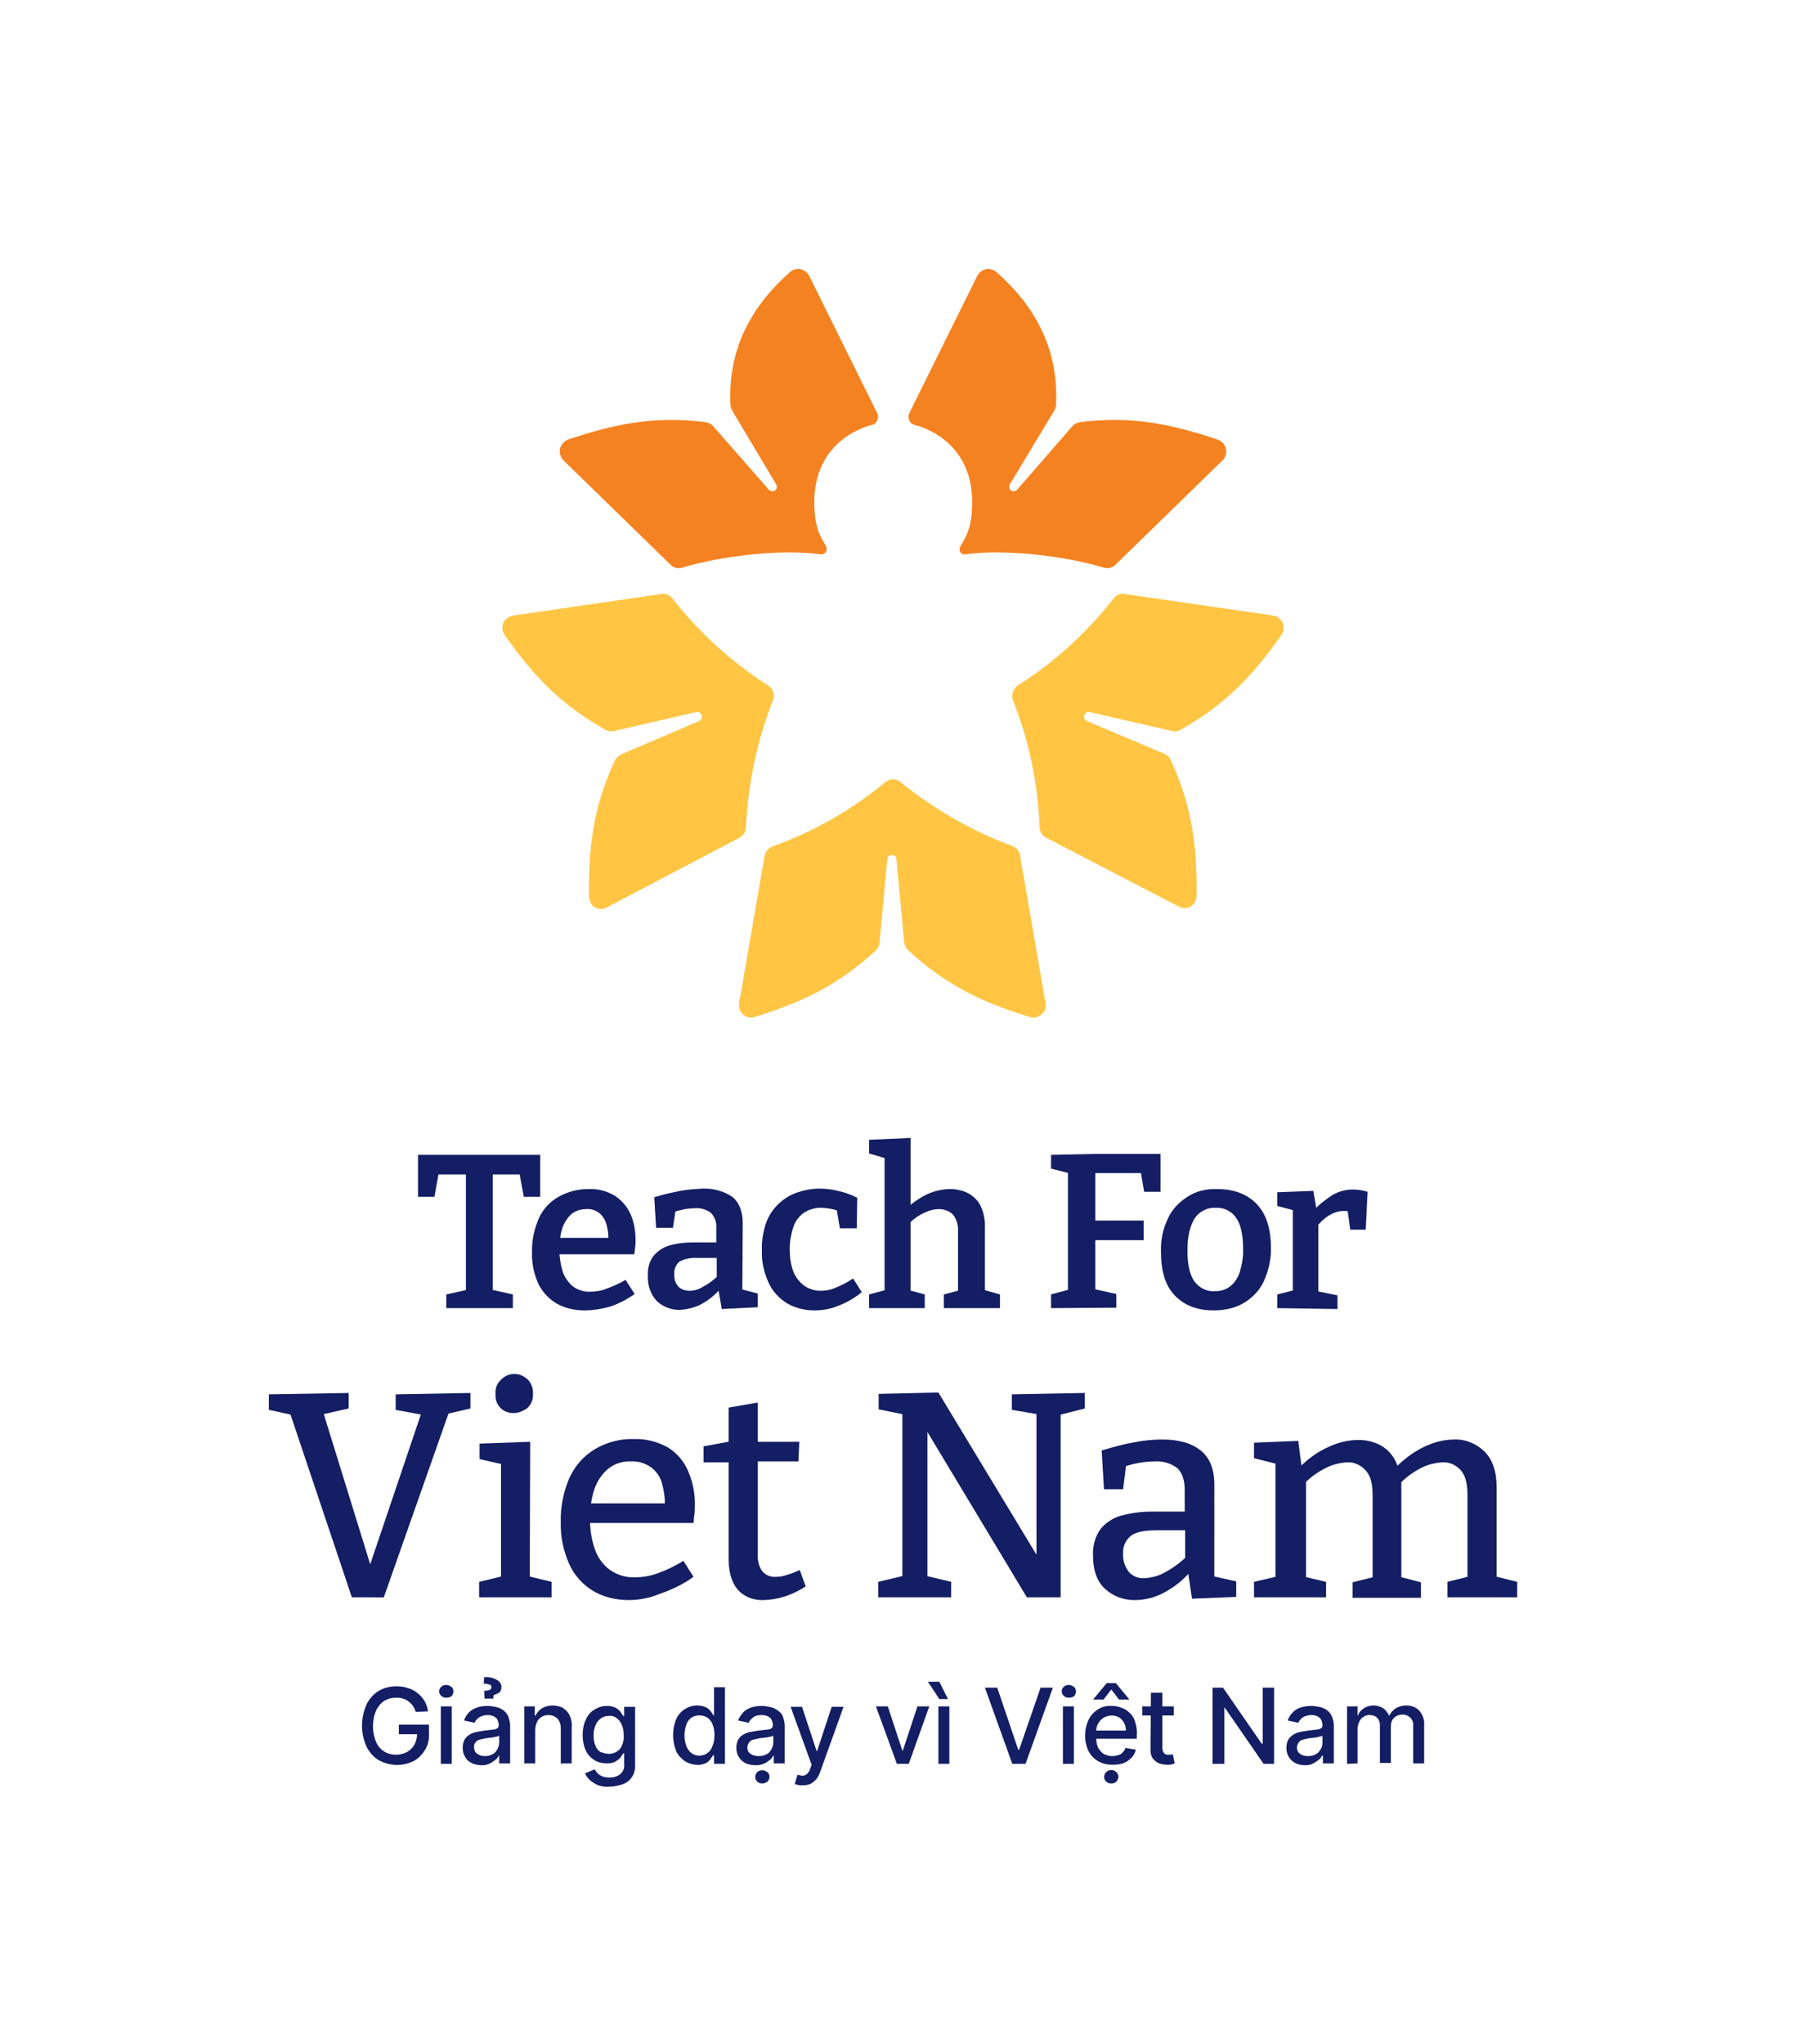 <?xml version="1.0" encoding="utf-8"?>
<!-- Generator: Adobe Illustrator 24.3.0, SVG Export Plug-In . SVG Version: 6.00 Build 0)  -->
<svg version="1.1" id="Layer_1" xmlns="http://www.w3.org/2000/svg" xmlns:xlink="http://www.w3.org/1999/xlink" x="0px" y="0px"
	 viewBox="0 0 394 448" style="enable-background:new 0 0 394 448;" xml:space="preserve">
<style type="text/css">
	.st0{fill:#F58220;}
	.st1{fill:#FFC543;}
	.st2{fill:none;}
	.st3{fill:#141E64;}
</style>
<symbol  id="Icon_3" viewBox="-145.7 -142 291.4 284">
	<path class="st0" d="M-25.7-34.9c0.3,0.5,0.2,1.1-0.2,1.4s-1.1,0.2-1.4-0.2l-12.1-13.8c-0.5-0.6-1.2-0.9-1.9-1
		c-11.7-1.4-20.3,0.6-29.9,3.8c-0.6,0.2-1.1,0.6-1.5,1.2c-0.7,1.1-0.5,2.5,0.4,3.4l23.5,22.9c0.7,0.7,1.7,0.9,2.6,0.6
		c8.6-2.6,21.7-4.1,30.3-2.9c0.6,0.1,1.2-0.4,1.3-1c0-0.3,0-0.5-0.1-0.7c-1.3-2.3-2.6-4.1-2.6-9.8c0-11.6,8.4-15.8,12.7-16.9
		c0.5-0.1,0.9-0.5,1.1-1c0.2-0.5,0.2-1,0-1.5l-14.9-30.1c-0.4-0.8-1.1-1.3-1.9-1.5c-0.8-0.2-1.7,0.1-2.3,0.6
		c-9.2,8.1-13.6,17.6-13.1,29c0,0.5,0.2,1,0.4,1.4L-25.7-34.9z"/>
	<path class="st0" d="M25.6-34.9c-0.3,0.5-0.2,1.1,0.2,1.4s1.1,0.2,1.4-0.2l12-13.8c0.5-0.6,1.2-0.9,1.9-1
		c11.7-1.4,20.3,0.6,29.9,3.8c0.6,0.2,1.2,0.6,1.6,1.2c0.7,1.1,0.5,2.5-0.4,3.4L48.7-17.2c-0.7,0.7-1.7,0.9-2.6,0.6
		c-8.6-2.6-21.7-4.1-30.3-2.9c-0.4,0.1-0.9-0.1-1.1-0.5c-0.2-0.4-0.2-0.9,0-1.2c1.3-2.3,2.6-4.1,2.6-9.8c0-11.6-8.4-15.8-12.7-16.9
		c-0.5-0.1-0.9-0.5-1.1-1c-0.2-0.5-0.2-1,0-1.5l14.9-30.1c0.4-0.8,1.1-1.3,1.9-1.5c0.8-0.2,1.7,0.1,2.3,0.6
		c9.2,8.1,13.6,17.6,13.1,29c0,0.5-0.2,1-0.4,1.4L25.6-34.9z"/>
	<path class="st1" d="M1.7,30.5c-1-0.9-2.5-0.9-3.5,0c-7.3,6-15.6,10.8-24.6,14c-0.9,0.3-1.6,1.1-1.8,2.1l-5.6,32.3
		c-0.2,1.5,0.8,2.9,2.2,3.1c0.4,0.1,0.8,0,1.2-0.1c9.7-3,17.8-6.5,26.5-14.5c0.5-0.5,0.9-1.2,0.9-1.9l1.7-18.2c0-0.5,0.5-0.9,1-0.9
		c0.5,0,1,0.4,1,0.9l1.7,18.2c0.1,0.7,0.4,1.4,1,1.9c8.7,8,16.8,11.5,26.5,14.5c1.4,0.5,2.9-0.3,3.4-1.7c0.1-0.4,0.2-0.8,0.1-1.3
		l-5.6-32.4c-0.2-1-0.8-1.8-1.8-2.1C17.4,41.2,9.1,36.5,1.7,30.5z"/>
	<path class="st1" d="M-26.4,12.6c0.5-1.2,0.1-2.7-1.1-3.4c-8-5.1-15-11.5-20.9-19c-0.6-0.8-1.6-1.2-2.5-1l-32.3,4.7
		C-83.9-6-84.5-5.7-85-5.2c-0.9,0.9-0.9,2.4-0.2,3.4c5.9,8.3,11.7,14.9,22,20.7c0.6,0.4,1.4,0.5,2.1,0.3l17.8-4.1
		c0.5-0.2,1.1,0.1,1.3,0.7c0.2,0.5-0.1,1.1-0.7,1.3l-16.8,7.2c-0.7,0.3-1.2,0.8-1.6,1.5c-4.9,10.7-5.7,19.5-5.6,29.6
		c0,0.7,0.2,1.3,0.6,1.9c0.8,1,2.2,1.2,3.3,0.6l29.1-15.3c0.9-0.5,1.4-1.3,1.4-2.3C-31.8,30.8-29.9,21.4-26.4,12.6z"/>
	<path class="st1" d="M26.3,12.6c-0.5-1.2-0.1-2.7,1.1-3.4c8-5.1,15-11.5,20.9-19c0.6-0.8,1.6-1.2,2.5-1l32.4,4.7
		c0.7,0.1,1.3,0.4,1.7,0.9c0.9,0.9,0.9,2.3,0.2,3.4c-5.9,8.3-11.7,14.9-22,20.7c-0.6,0.4-1.4,0.5-2.1,0.3l-17.8-4.1
		c-0.5-0.2-1.1,0.1-1.3,0.7s0.1,1.1,0.7,1.3l16.8,7.1c0.7,0.3,1.2,0.8,1.5,1.5c4.9,10.7,5.7,19.5,5.6,29.6c0,0.7-0.2,1.3-0.6,1.8
		c-0.8,1-2.2,1.2-3.3,0.6L33.5,42.6c-0.9-0.5-1.4-1.3-1.4-2.3C31.7,30.8,29.8,21.4,26.3,12.6z"/>
	<polygon class="st2" points="-145.7,142 -145.7,-142 145.7,-142 145.7,142 	"/>
	<polygon class="st2" points="-115.7,112 -115.7,-112 115.7,-112 115.7,112 	"/>
	<rect x="-85.7" y="-82" class="st2" width="171.4" height="164"/>
</symbol>
<symbol  id="Logo_F_Vertical_Eng_Dark" viewBox="-196.9 -223.8 393.7 447.7">
	<polygon class="st2" points="-196.9,223.8 -196.9,-223.8 196.9,-223.8 196.9,223.8 	"/>
	
		<use xlink:href="#Icon_3"  width="291.4" height="284" x="-145.7" y="-142" transform="matrix(1 0 0 1 -5.004883e-03 -81.812)" style="overflow:visible;"/>
	<polygon class="st2" points="-196.9,223.8 -196.9,-223.8 196.9,-223.8 196.9,223.8 	"/>
	<g>
		<defs>
			<rect id="SVGID_1_" x="-196.9" y="-29.8" width="393.7" height="253.6"/>
		</defs>
		<clipPath id="SVGID_2_">
			<use xlink:href="#SVGID_1_"  style="overflow:visible;"/>
		</clipPath>
		<g style="clip-path:url(#SVGID_2_);">
			
				<use xlink:href="#Logotype_F_Eng_Dark"  width="393.7" height="253.6" x="-196.9" y="-126.8" transform="matrix(1 0 0 1 0 97.022)" style="overflow:visible;"/>
		</g>
	</g>
</symbol>
<symbol  id="Logotype_F_Eng_Dark" viewBox="-196.9 -126.8 393.7 253.6">
	<rect x="-196.9" y="-126.8" class="st2" width="393.7" height="253.6"/>
	<rect x="-166.9" y="-96.8" class="st2" width="333.7" height="193.6"/>
	<rect x="-136.9" y="-66.8" class="st2" width="273.7" height="133.6"/>
	<path class="st3" d="M-118.7,30.3l-13.8-41.1l1.6,1.3l-6-1.3v-3.4l17.5-0.3v3.4l-6.7,1.5l0.8-1.7l11.1,35.9h-1l12-35.5l0.6,1.3
		l-6.5-1.2v-3.4l16.4-0.3v3.4l-6.1,1.4l1.6-1.2l-14.5,41.2H-118.7z"/>
	<path class="st3" d="M-79.7,26.4l-0.6-0.8l5.4,1.3v3.4h-15.9v-3.4l5.4-1.3l-0.6,0.8V0.6l0.6,0.6l-5.3-1.2v-3.4l11.1-0.4L-79.7,26.4
		z M-83.3-10.1c-1.1,0-2.1-0.4-2.8-1.1c-0.8-0.8-1.2-1.9-1.1-3.1c-0.1-1.2,0.3-2.3,1.2-3.1c1.5-1.6,4-1.7,5.7-0.2
		c0.9,0.8,1.4,2.1,1.3,3.3c0.1,1.2-0.4,2.3-1.2,3.1C-81.2-10.5-82.2-10.1-83.3-10.1z"/>
	<path class="st3" d="M-58,30.9c-2.7,0-5.4-0.6-7.8-2c-2.3-1.4-4.1-3.4-5.2-5.8c-1.3-2.9-2-6.1-1.9-9.3c-0.1-3.3,0.6-6.7,1.9-9.7
		c1.2-2.6,3.1-4.8,5.6-6.3c2.6-1.5,5.5-2.3,8.5-2.2c2.7-0.1,5.3,0.6,7.6,1.9c2,1.3,3.5,3.1,4.4,5.3c1,2.4,1.5,5,1.4,7.6
		c0,0.6,0,1.1-0.1,1.7s-0.1,1.2-0.2,1.9H-68V9.7h18.5l-0.6,0.4c0.1-1.6-0.2-3.2-0.6-4.8c-0.4-1.4-1.2-2.6-2.4-3.5
		c-1.3-0.9-2.8-1.4-4.4-1.3c-1.8-0.1-3.6,0.5-5,1.6c-1.4,1.2-2.4,2.7-3,4.4c-0.7,2.1-1,4.3-1,6.5c0,2.3,0.3,4.6,1.1,6.8
		c0.6,1.8,1.8,3.4,3.3,4.5c1.6,1.1,3.5,1.7,5.5,1.6c1.7,0,3.4-0.3,5-0.9c2-0.7,3.8-1.6,5.6-2.7l2.2,3.5c-2.2,1.6-4.7,2.8-7.3,3.7
		C-53.3,30.4-55.6,30.9-58,30.9z"/>
	<path class="st3" d="M-28.4,30.9c-2.2,0.1-4.3-0.7-5.7-2.3c-1.3-1.5-2-3.8-2-6.8v-22l0.9,0.9h-6.4v-3.5l6.5-1.2l-1,1.2v-8.5
		l6.4-1.1v9.6l-0.8-1h9.9l-0.2,4.3h-9.7l0.8-0.9v21.1c-0.1,1.4,0.2,2.8,1,3.9c0.7,0.8,1.8,1.3,2.9,1.2c0.8,0,1.6-0.1,2.4-0.4
		c1-0.3,1.9-0.6,2.9-1.1l1.3,3.6C-22.1,29.8-25.2,30.8-28.4,30.9z"/>
	<path class="st3" d="M26-14.2l16-0.3v3.4l-6.3,1.6l1-1.4v41.2h-7.4L6.5-7.6h1v34.4l-1.1-1.4l6.3,1.5v3.4h-16v-3.4l6.3-1.5L2,26.8
		V-11l0.8,1.3l-6-1.2v-3.4l13.1-0.3l22.5,37.2l-1,0.1V-11l1.1,1.3L26-10.8V-14.2z"/>
	<path class="st3" d="M70.4,26.8l-1-1.3l5.8,1.3v3.4l-9.7,0.4l-0.9-6.1l0.5,0.2c-1.7,2-3.7,3.5-6,4.7c-1.9,1-4.1,1.5-6.2,1.5
		c-2.4,0-4.6-0.8-6.4-2.4c-1.8-1.6-2.7-4.1-2.7-7.3c-0.1-2.1,0.4-4.1,1.6-5.8c1.1-1.4,2.7-2.5,4.5-3c2.2-0.6,4.5-0.9,6.8-0.9h7.8
		l-0.6,0.7V6.7c0-2.2-0.6-3.8-1.7-4.8c-1.4-1-3.1-1.5-4.8-1.4c-1.1,0-2.3,0.1-3.4,0.3c-1.3,0.2-2.6,0.6-3.8,1l0.9-0.9l-0.7,5.7h-4.2
		l-0.5-8.5c2.4-0.7,4.8-1.4,7.2-1.8c2-0.4,4.1-0.6,6.1-0.6c3.6,0,6.4,0.8,8.4,2.4s3,4.1,3,7.5L70.4,26.8z M50.4,20.7
		c-0.1,1.5,0.4,2.9,1.3,4.1c0.9,0.9,2.1,1.4,3.4,1.3c1.6-0.1,3.1-0.5,4.5-1.3c1.7-0.9,3.3-2.1,4.8-3.5L64,22.9V15l0.6,0.6h-6.8
		c-2.8,0-4.8,0.4-5.8,1.3C50.9,17.8,50.3,19.3,50.4,20.7L50.4,20.7z"/>
	<path class="st3" d="M110.7,2l-0.9,0.2c1.9-2,4.1-3.7,6.6-4.9c2.1-1,4.3-1.6,6.6-1.6c2.5-0.1,4.8,0.9,6.6,2.6
		c1.8,1.8,2.7,4.4,2.7,8v20.3l-0.7-1l5.2,1.3v3.4h-15.3v-3.4l5.2-1.3l-0.8,1.1V7.8c0-2.5-0.5-4.3-1.5-5.4c-1-1.1-2.5-1.8-4-1.7
		c-1.6,0.1-3.2,0.5-4.6,1.2c-1.9,1-3.6,2.2-5,3.8l0.5-1.5c0,0.4,0.1,0.7,0.1,1.1s0,0.6,0,0.9v20.5l-0.7-1l5,1.3v3.4h-15v-3.4
		l5.2-1.3l-0.8,1.1V7.8c0-2.5-0.5-4.3-1.6-5.4c-1-1.1-2.5-1.8-4-1.7c-1.6,0.1-3.2,0.5-4.6,1.2c-1.8,0.9-3.5,2.1-4.9,3.6l0.5-1.1
		v22.3l-0.7-1l5.1,1.2v3.4H79.1v-3.4l5.6-1.3l-0.9,1.1V0.1l0.9,1.1l-5.6-1.4v-3.4l9.7-0.4l0.8,6.2L88.9,2c1.9-2,4.1-3.6,6.6-4.7
		c2.1-1,4.3-1.5,6.6-1.5c1.9,0,3.7,0.5,5.3,1.5C109-1.6,110.2,0,110.7,2z"/>
	<path class="st3" d="M-98-33.1v-3l5.4-1.2l-1.1,1.5v-27.6l1.2,1h-8.3l1.3-1.2l-1.1,6.1h-3.6v-9.2h26.8v9.2h-3.6l-1.1-5.9l1.3,1H-89
		l1.2-1v27.6l-1-1.5l5.4,1.2v3L-98-33.1z"/>
	<path class="st3" d="M-67.8-32.6c-2.1,0-4.2-0.5-6-1.5c-1.7-1-3.1-2.5-4-4.3c-1-2.2-1.5-4.6-1.4-7c-0.1-2.5,0.5-5.1,1.5-7.4
		c0.9-2,2.4-3.6,4.3-4.7c2-1.1,4.2-1.7,6.5-1.7c2.1-0.1,4.1,0.4,5.9,1.5c1.5,1,2.7,2.4,3.4,4c0.8,1.8,1.1,3.8,1.1,5.8
		c0,0.5,0,0.9-0.1,1.4c0,0.5-0.1,1-0.2,1.6h-17.9v-3.6h12.8l-0.6,0.4c0.1-1.2-0.1-2.3-0.4-3.4c-0.3-1-0.8-1.8-1.5-2.4
		c-0.9-0.7-1.9-1-3-0.9c-1.2,0-2.4,0.4-3.3,1.2c-0.9,0.9-1.5,1.9-1.9,3.1c-0.9,3-0.8,6.3,0.1,9.3c0.4,1.3,1.2,2.4,2.2,3.3
		c1.1,0.8,2.5,1.3,3.9,1.2c1.2,0,2.5-0.2,3.6-0.7c1.4-0.5,2.8-1.1,4.1-1.9l2,3.1c-1.7,1.2-3.6,2.2-5.5,2.8
		C-64-32.9-65.9-32.6-67.8-32.6z"/>
	<path class="st3" d="M-33.1-36.2l-0.8-1.2l4.2,1.1v3l-7.9,0.4l-0.8-4.6l0.5,0.1c-1.2,1.5-2.7,2.6-4.3,3.5c-1.4,0.7-3.1,1.1-4.7,1.2
		c-1.8,0-3.6-0.7-4.9-1.9c-1.4-1.5-2.1-3.5-2-5.6c-0.1-1.5,0.3-3.1,1.2-4.3c0.9-1.1,2.1-1.9,3.4-2.3c1.7-0.5,3.5-0.7,5.2-0.7h5.6
		l-0.4,0.6v-3.7c0.1-1.2-0.3-2.5-1.2-3.4c-1-0.7-2.2-1.1-3.4-1c-0.8,0-1.6,0.1-2.3,0.2c-0.9,0.2-1.8,0.4-2.7,0.7l0.7-0.7l-0.6,4.1
		H-52l-0.4-6.7c1.9-0.6,3.7-1,5.7-1.4c1.6-0.3,3.2-0.4,4.8-0.5c2.3-0.1,4.7,0.5,6.6,1.8c1.5,1.2,2.3,3.2,2.3,5.8L-33.1-36.2z
		 M-48-40.6c-0.1,1,0.2,2,0.9,2.8c0.6,0.6,1.5,0.9,2.4,0.9c1.1,0,2.1-0.3,3-0.9c1.2-0.6,2.2-1.4,3.2-2.3l-0.2,1.2v-5.7l0.4,0.5H-43
		c-1.4-0.1-2.7,0.2-3.9,0.8C-47.7-42.5-48.1-41.6-48-40.6z"/>
	<path class="st3" d="M-17.3-32.6c-2.1,0-4.1-0.5-5.9-1.5c-1.8-1.1-3.2-2.6-4.1-4.5c-1-2.2-1.6-4.6-1.5-7.1c-0.1-2.1,0.3-4.3,1-6.3
		c1.2-3.1,3.8-5.5,6.9-6.5c1.5-0.5,3.1-0.8,4.7-0.8c1.5,0,3,0.2,4.5,0.6c1.3,0.3,2.6,0.8,3.8,1.4L-8-50.6h-3.7l-0.7-4.1l0.5,0.4
		c-0.6-0.3-1.3-0.5-2-0.6c-0.7-0.1-1.3-0.2-2-0.2c-1.3,0-2.6,0.4-3.7,1.1c-1.1,0.8-1.9,1.9-2.3,3.1c-0.5,1.5-0.8,3.2-0.8,4.8
		c0,1.7,0.2,3.4,0.8,5c0.5,1.2,1.3,2.3,2.4,3.1c1,0.7,2.3,1.1,3.5,1.1c1.2,0,2.3-0.2,3.4-0.7c1.3-0.5,2.6-1.2,3.8-2l1.9,3
		c-1.6,1.3-3.3,2.3-5.2,3C-13.8-32.9-15.5-32.6-17.3-32.6z"/>
	<path class="st3" d="M-5.3-33.1v-3l4.1-1.1l-0.7,0.9v-30.5l0.7,1L-5.3-67v-3l9.1-0.4v16.1l-1.3-0.3C4-56,5.6-57.2,7.5-58.1
		c1.6-0.7,3.3-1.1,5-1.1c1.3,0,2.7,0.3,3.9,0.9c1.1,0.6,2.1,1.5,2.7,2.7c0.7,1.4,1,2.9,1,4.5v14.8l-0.6-0.9l3.9,1.1v3H11.1v-3l3.8-1
		l-0.7,0.9v-13.7c0.1-1.3-0.3-2.7-1.1-3.7c-0.8-0.8-1.9-1.2-3.1-1.2c-1.1,0-2.2,0.3-3.2,0.8c-1.3,0.6-2.4,1.4-3.4,2.4l0.4-0.9v16.3
		l-0.6-0.9l3.7,1v3L-5.3-33.1z"/>
	<path class="st3" d="M71-59.2c3.7,0,6.6,1.1,8.7,3.3s3.1,5.4,3.1,9.5c0.1,2.5-0.5,5-1.5,7.3c-0.9,2-2.4,3.6-4.3,4.8
		c-2,1.2-4.4,1.7-6.7,1.7c-3.7,0-6.5-1.1-8.6-3.3s-3-5.4-3-9.5c-0.1-2.5,0.4-5,1.5-7.3c0.9-2,2.4-3.6,4.3-4.8
		C66.3-58.7,68.6-59.3,71-59.2z M70.7-55.1c-1.8-0.1-3.6,0.8-4.6,2.3c-1,1.6-1.6,3.9-1.6,7s0.5,5.4,1.5,6.8c1,1.4,2.7,2.3,4.4,2.2
		c1.3,0,2.5-0.3,3.5-1.1c1-0.8,1.7-1.9,2.1-3.2c0.5-1.7,0.8-3.4,0.7-5.1c0-3-0.5-5.3-1.6-6.8C74.2-54.3,72.5-55.2,70.7-55.1z"/>
	<path class="st3" d="M84.2-33.1v-3l4-1l-0.6,0.9v-19.2l0.7,1l-4.1-1.1v-3l7.9-0.3l0.8,4.6l-0.8-0.2c1.2-1.4,2.7-2.5,4.2-3.5
		c1.4-0.8,2.9-1.2,4.5-1.2c1.1,0,2.2,0.2,3.2,0.5l-0.4,8.3h-3.4l-0.7-5.1l0.5,1.2c-0.2-0.1-0.4-0.1-0.6-0.2c-0.2,0-0.4,0-0.7,0
		c-1.1,0-2.2,0.4-3.2,1c-1.1,0.7-2,1.6-2.8,2.6l0.5-1.6v16.4l-0.7-0.9l4.9,1v3L84.2-33.1z"/>
	<path class="st3" d="M34.6-33.1v-3l4.4-1.2l-0.7,0.9v-27.3l0.9,1.2l-4.6-1.2v-3l9.6-0.2h14.4v8.3h-3.6l-0.8-4.8l1.1,0.7h-12l1-1
		v12.3l-1-0.9h11.6v4.3H43.3l1-1v12.5l-0.8-0.9l5.4,1.2v3L34.6-33.1z"/>
	<path class="st3" d="M-104.7,55.4c-0.1-0.5-0.4-0.9-0.6-1.3c-0.3-0.4-0.6-0.7-1-1c-0.4-0.3-0.8-0.5-1.2-0.6c-0.5-0.2-1-0.2-1.5-0.2
		c-0.9,0-1.8,0.2-2.6,0.7c-0.8,0.5-1.4,1.3-1.8,2.1c-0.9,2.2-0.9,4.7,0,6.9c0.4,0.9,1,1.6,1.8,2.1c0.8,0.5,1.7,0.7,2.6,0.7
		c0.8,0,1.6-0.2,2.4-0.6c0.7-0.4,1.2-0.9,1.6-1.6c0.4-0.7,0.6-1.6,0.6-2.4l0.7,0.1h-4.7v-2.1h6.6v1.9c0.1,1.3-0.2,2.6-0.9,3.7
		c-0.6,1-1.5,1.9-2.5,2.4c-2.4,1.2-5.2,1.1-7.6-0.2c-1.2-0.7-2.1-1.8-2.7-3c-1.3-2.9-1.3-6.2,0-9.2c0.6-1.2,1.5-2.3,2.7-3
		c1.2-0.7,2.5-1,3.9-1c0.9,0,1.7,0.1,2.5,0.4c0.8,0.2,1.5,0.6,2.1,1.1c1.3,1,2.1,2.4,2.3,4L-104.7,55.4z"/>
	<path class="st3" d="M-98,52.3c-0.4,0-0.8-0.1-1.1-0.4c-0.6-0.5-0.6-1.4-0.1-1.9c0,0,0.1-0.1,0.1-0.1c0.3-0.3,0.7-0.4,1.1-0.4
		c0.4,0,0.8,0.2,1.1,0.4c0.6,0.5,0.6,1.4,0.1,2c0,0-0.1,0.1-0.1,0.1C-97.2,52.2-97.6,52.3-98,52.3z M-99.2,66.8V54.2h2.4v12.6H-99.2
		z"/>
	<path class="st3" d="M-90.1,67.1c-0.7,0-1.5-0.1-2.2-0.4c-0.6-0.3-1.2-0.7-1.5-1.3c-0.4-0.6-0.6-1.3-0.6-2.1c0-0.6,0.1-1.2,0.4-1.8
		c0.3-0.5,0.6-0.8,1.1-1.1c0.5-0.3,1-0.5,1.6-0.6c0.6-0.1,1.2-0.2,1.7-0.3l1.8-0.2c0.3,0,0.7-0.1,1-0.3c0.2-0.1,0.3-0.4,0.3-0.6
		v-0.1c0-0.6-0.2-1.2-0.6-1.6c-0.5-0.4-1.1-0.6-1.8-0.6c-0.7,0-1.4,0.2-1.9,0.5c-0.4,0.3-0.8,0.7-1,1.2l-2.3-0.5
		c0.2-0.7,0.6-1.3,1.2-1.9c0.5-0.5,1.2-0.8,1.8-1c0.7-0.2,1.4-0.3,2.2-0.3c0.5,0,1.1,0.1,1.6,0.2c0.6,0.1,1.1,0.3,1.6,0.6
		c0.5,0.3,0.9,0.8,1.2,1.3c0.3,0.7,0.5,1.5,0.5,2.2v8.3h-2.4v-1.7h-0.1c-0.2,0.4-0.4,0.7-0.7,0.9c-0.4,0.3-0.8,0.6-1.2,0.8
		C-89,67-89.5,67.1-90.1,67.1z M-89.6,65.1c0.6,0,1.2-0.1,1.7-0.4c0.5-0.2,0.8-0.6,1.1-1.1c0.2-0.4,0.4-0.9,0.4-1.4v-1.6
		c-0.1,0.1-0.3,0.2-0.5,0.2c-0.3,0.1-0.6,0.1-0.8,0.2l-0.9,0.1l-0.8,0.1c-0.4,0.1-0.9,0.2-1.3,0.3c-0.4,0.1-0.7,0.3-0.9,0.6
		c-0.2,0.3-0.4,0.7-0.3,1.1c0,0.5,0.2,1.1,0.7,1.4C-90.8,64.9-90.2,65.1-89.6,65.1L-89.6,65.1z M-87.7,52.5h-1.9l-0.1-1.7
		c0.4,0,0.8-0.1,1.2-0.2c0.2-0.1,0.4-0.3,0.4-0.6c0-0.3-0.2-0.6-0.5-0.6c-0.4-0.1-0.8-0.2-1.2-0.2l0.1-1.4c1-0.1,1.9,0.1,2.8,0.6
		c0.6,0.3,1,0.9,1,1.6c0,0.5-0.2,0.9-0.5,1.2c-0.4,0.2-0.8,0.4-1.2,0.5L-87.7,52.5z"/>
	<path class="st3" d="M-78.5,59.3v7.4h-2.4V54.2h2.3v2h0.2c0.3-0.7,0.8-1.2,1.4-1.6c0.7-0.4,1.5-0.6,2.3-0.6c0.8,0,1.6,0.2,2.2,0.5
		c0.6,0.4,1.2,0.9,1.5,1.6c0.4,0.8,0.6,1.7,0.5,2.6v8h-2.4v-7.7c0-0.8-0.2-1.5-0.7-2.1c-0.5-0.5-1.3-0.8-2-0.8c-0.5,0-1,0.1-1.5,0.4
		c-0.4,0.3-0.8,0.6-1,1.1C-78.3,58.1-78.5,58.7-78.5,59.3z"/>
	<path class="st3" d="M-62.3,71.8c-1.2,0.1-2.5-0.2-3.5-0.9c-0.8-0.5-1.4-1.2-1.8-2l2.1-0.9c0.2,0.3,0.4,0.5,0.6,0.8
		c0.3,0.3,0.6,0.5,1,0.7c0.5,0.2,1.1,0.3,1.7,0.3c0.8,0,1.6-0.2,2.3-0.7c0.6-0.5,1-1.3,0.9-2.1v-2.5h-0.2c-0.2,0.3-0.4,0.6-0.6,0.9
		c-0.3,0.4-0.7,0.6-1.1,0.9c-0.6,0.3-1.2,0.4-1.9,0.4c-0.9,0-1.9-0.2-2.7-0.7c-0.8-0.5-1.5-1.2-1.9-2.1c-0.5-1.1-0.7-2.2-0.7-3.4
		c0-1.2,0.2-2.4,0.7-3.4c0.4-0.9,1-1.7,1.9-2.2c0.8-0.5,1.7-0.8,2.7-0.8c0.7,0,1.3,0.1,1.9,0.4c0.4,0.2,0.8,0.5,1.1,0.9
		c0.2,0.3,0.4,0.6,0.6,0.9h0.2v-2h2.4v12.8c0.1,1.9-1,3.6-2.8,4.2C-60.4,71.6-61.3,71.8-62.3,71.8z M-62.3,64.6
		c0.9,0,1.8-0.4,2.4-1.1c0.6-0.9,0.9-1.9,0.8-3c0-0.8-0.1-1.5-0.4-2.2c-0.2-0.6-0.6-1.1-1.1-1.5c-0.5-0.4-1.2-0.6-1.8-0.5
		c-0.7,0-1.3,0.2-1.8,0.6c-0.5,0.4-0.9,0.9-1.1,1.5c-0.3,0.7-0.4,1.4-0.4,2.2c0,0.7,0.1,1.5,0.4,2.2c0.2,0.6,0.6,1.1,1.1,1.4
		C-63.6,64.4-63,64.6-62.3,64.6L-62.3,64.6z"/>
	<path class="st3" d="M-43,67c-1,0-1.9-0.3-2.7-0.8c-0.8-0.6-1.5-1.3-1.9-2.2c-0.9-2.2-0.9-4.8,0-7c0.4-0.9,1.1-1.7,1.9-2.2
		c0.8-0.5,1.7-0.8,2.7-0.8c0.6,0,1.3,0.1,1.9,0.4c0.4,0.2,0.8,0.5,1.1,0.9c0.2,0.3,0.4,0.6,0.6,0.9h0.1V50h2.4v16.8h-2.4v-1.9h-0.2
		c-0.2,0.3-0.4,0.6-0.6,0.9c-0.3,0.4-0.7,0.7-1.1,0.9C-41.8,66.9-42.4,67.1-43,67z M-42.5,65c0.6,0,1.3-0.2,1.8-0.6
		c0.5-0.4,0.9-0.9,1.1-1.6c0.3-0.7,0.4-1.5,0.4-2.3c0-0.8-0.1-1.6-0.4-2.3c-0.2-0.6-0.6-1.1-1.1-1.5c-1.1-0.7-2.5-0.7-3.6,0
		c-0.5,0.4-0.9,0.9-1.1,1.6c-0.5,1.5-0.5,3,0,4.5c0.2,0.6,0.6,1.2,1.1,1.6C-43.8,64.8-43.2,65-42.5,65L-42.5,65z"/>
	<path class="st3" d="M-30.1,67.1c-0.7,0-1.5-0.1-2.2-0.4c-0.6-0.3-1.1-0.7-1.5-1.3c-0.4-0.6-0.6-1.3-0.6-2.1c0-0.6,0.1-1.2,0.4-1.8
		c0.3-0.5,0.6-0.8,1.1-1.1c0.5-0.3,1-0.5,1.6-0.6c0.6-0.1,1.2-0.2,1.8-0.3l1.8-0.2c0.3,0,0.7-0.1,1-0.3c0.2-0.1,0.3-0.4,0.3-0.6
		v-0.1c0-0.6-0.2-1.2-0.6-1.6c-0.5-0.4-1.1-0.6-1.8-0.6c-0.7,0-1.4,0.1-1.9,0.5c-0.4,0.3-0.8,0.7-1,1.2l-2.3-0.5
		c0.2-0.7,0.7-1.3,1.2-1.9c0.5-0.5,1.2-0.8,1.8-1c0.7-0.2,1.4-0.3,2.2-0.3c0.5,0,1.1,0.1,1.6,0.2c0.6,0.1,1.1,0.3,1.6,0.6
		c0.5,0.3,1,0.7,1.3,1.3c0.3,0.7,0.5,1.5,0.5,2.2v8.3h-2.4V65h-0.1c-0.2,0.3-0.4,0.7-0.7,0.9c-0.4,0.3-0.8,0.6-1.2,0.8
		C-28.9,67-29.5,67.1-30.1,67.1z M-29.5,65.1c0.6,0,1.2-0.1,1.7-0.4c0.5-0.2,0.8-0.6,1.1-1.1c0.2-0.4,0.4-0.9,0.4-1.4v-1.6
		c-0.1,0.1-0.3,0.2-0.5,0.2c-0.3,0.1-0.6,0.1-0.9,0.2l-0.9,0.1l-0.8,0.1c-0.4,0.1-0.9,0.2-1.3,0.3c-0.4,0.1-0.7,0.3-0.9,0.6
		c-0.2,0.3-0.4,0.7-0.4,1.1c0,0.5,0.2,1.1,0.7,1.4C-30.7,65-30.1,65.1-29.5,65.1L-29.5,65.1z M-28.7,71.1c-0.4,0-0.8-0.1-1.1-0.4
		c-0.6-0.5-0.6-1.4-0.1-2c0,0,0.1-0.1,0.1-0.1c0.3-0.3,0.7-0.4,1.1-0.4c0.4,0,0.8,0.2,1.1,0.4c0.6,0.5,0.6,1.4,0.1,2
		c0,0-0.1,0.1-0.1,0.1C-27.9,70.9-28.3,71.1-28.7,71.1L-28.7,71.1z"/>
	<path class="st3" d="M-19.9,71.5c-0.3,0-0.7,0-1-0.1c-0.2,0-0.5-0.1-0.7-0.2l0.6-2c0.4,0.1,0.8,0.2,1.2,0.2c0.3,0,0.7-0.2,0.9-0.4
		c0.3-0.3,0.6-0.7,0.7-1.2l0.3-0.8l-4.6-12.7h2.5l3.2,9.7h0.1l3.2-9.7h2.6l-5.1,14.2c-0.2,0.6-0.5,1.2-0.9,1.7
		c-0.4,0.4-0.8,0.8-1.3,1C-18.6,71.4-19.2,71.5-19.9,71.5z"/>
	<path class="st3" d="M7.9,54.2L3.4,66.8H0.8l-4.6-12.6h2.6L2,63.9h0.1l3.2-9.7H7.9z"/>
	<path class="st3" d="M10.1,52.6l-2.5-3.8h2.5l1.9,3.8H10.1z M9.9,66.8V54.2h2.4v12.6H9.9z"/>
	<path class="st3" d="M22.8,50.1l4.6,13.6h0.2l4.7-13.6h2.7l-6,16.7h-2.9l-6-16.7H22.8z"/>
	<path class="st3" d="M38.5,52.3c-0.4,0-0.8-0.1-1.1-0.4c-0.6-0.5-0.6-1.4-0.1-1.9c0,0,0.1-0.1,0.1-0.1c0.3-0.3,0.7-0.4,1.1-0.4
		c0.4,0,0.8,0.2,1.1,0.4c0.6,0.5,0.6,1.4,0.1,2c0,0-0.1,0.1-0.1,0.1C39.3,52.2,38.9,52.3,38.5,52.3z M37.2,66.8V54.2h2.4v12.6
		L37.2,66.8z"/>
	<path class="st3" d="M48.1,67c-1.1,0-2.2-0.2-3.2-0.8c-0.9-0.5-1.6-1.3-2.1-2.2c-1-2.2-1-4.6,0-6.8c0.4-0.9,1.1-1.7,2-2.3
		c0.9-0.6,2-0.9,3.1-0.8c0.7,0,1.4,0.1,2.1,0.4c0.7,0.2,1.3,0.6,1.8,1.1c0.6,0.5,1,1.2,1.2,1.9c0.3,0.9,0.5,1.9,0.4,2.9v0.9h-10
		v-1.8H51c0-0.6-0.1-1.2-0.4-1.7c-0.3-0.5-0.6-0.9-1.1-1.2c-0.5-0.3-1.1-0.4-1.6-0.4c-0.6,0-1.3,0.2-1.8,0.5
		c-0.5,0.3-0.9,0.8-1.2,1.3c-0.3,0.5-0.4,1.1-0.4,1.7v1.4c0,0.7,0.1,1.5,0.4,2.1c0.3,0.6,0.7,1,1.2,1.4c0.6,0.3,1.2,0.5,1.9,0.5
		c0.4,0,0.9-0.1,1.3-0.2c0.4-0.1,0.7-0.3,1-0.6c0.3-0.3,0.5-0.6,0.6-1l2.3,0.4c-0.2,0.7-0.5,1.3-1,1.8c-0.5,0.5-1.1,0.9-1.8,1.2
		C49.7,66.9,48.9,67,48.1,67z M46.1,52.7h-2.2v-0.1l2.9-3.5h2l2.9,3.5v0.1h-2.2l-1.7-2.2L46.1,52.7z M47.8,71.1
		c-0.4,0-0.8-0.1-1.1-0.4c-0.6-0.5-0.6-1.4-0.1-2c0,0,0.1-0.1,0.1-0.1c0.6-0.6,1.6-0.6,2.2,0c0.6,0.5,0.6,1.4,0.1,2
		c0,0-0.1,0.1-0.1,0.1C48.6,71,48.2,71.1,47.8,71.1L47.8,71.1z"/>
	<path class="st3" d="M61.5,54.2v2h-6.9v-2H61.5z M56.5,51.2H59v11.9c0,0.4,0,0.7,0.2,1.1c0.1,0.2,0.3,0.4,0.5,0.5
		c0.2,0.1,0.5,0.1,0.7,0.1c0.2,0,0.3,0,0.5,0l0.4-0.1l0.4,2c-0.2,0.1-0.4,0.1-0.6,0.2c-0.3,0.1-0.7,0.1-1,0.1
		c-0.6,0-1.2-0.1-1.8-0.3c-0.5-0.2-1-0.6-1.4-1.1c-0.4-0.6-0.5-1.2-0.5-1.9L56.5,51.2z"/>
	<path class="st3" d="M83.5,50.1v16.7h-2.3l-8.5-12.3h-0.1v12.3H70V50.1h2.3l8.5,12.3H81V50.1H83.5z"/>
	<path class="st3" d="M90.4,67.1c-0.7,0-1.5-0.1-2.1-0.4c-0.6-0.3-1.1-0.7-1.5-1.3c-0.4-0.6-0.6-1.3-0.6-2.1c0-0.6,0.1-1.2,0.4-1.8
		c0.3-0.5,0.7-0.8,1.1-1.1c0.5-0.3,1-0.5,1.5-0.6c0.6-0.1,1.2-0.2,1.8-0.3l1.8-0.2c0.3,0,0.7-0.1,1-0.3c0.2-0.1,0.3-0.4,0.3-0.6
		v-0.1c0-0.6-0.2-1.2-0.6-1.6c-0.5-0.4-1.1-0.6-1.8-0.6c-0.7,0-1.4,0.2-1.9,0.5c-0.4,0.3-0.8,0.7-1,1.2l-2.3-0.5
		c0.2-0.7,0.6-1.3,1.2-1.9c0.5-0.5,1.1-0.8,1.8-1c0.7-0.2,1.4-0.3,2.2-0.3c0.5,0,1.1,0.1,1.6,0.2c0.6,0.1,1.1,0.3,1.6,0.6
		c0.5,0.3,0.9,0.8,1.2,1.3c0.3,0.7,0.5,1.5,0.5,2.2v8.3h-2.4v-1.7H94c-0.2,0.4-0.4,0.7-0.7,0.9c-0.4,0.3-0.8,0.6-1.2,0.8
		C91.6,67,91,67.1,90.4,67.1z M90.9,65.1c0.6,0,1.2-0.1,1.7-0.4c0.5-0.2,0.8-0.6,1.1-1.1c0.3-0.4,0.4-0.9,0.4-1.4v-1.6
		c-0.1,0.1-0.3,0.2-0.5,0.2c-0.3,0.1-0.6,0.1-0.8,0.2l-0.9,0.1l-0.8,0.1c-0.4,0.1-0.9,0.2-1.3,0.3c-0.4,0.1-0.7,0.3-0.9,0.6
		c-0.2,0.3-0.4,0.7-0.4,1.1c0,0.5,0.2,1.1,0.7,1.4C89.7,65,90.3,65.1,90.9,65.1L90.9,65.1z"/>
	<path class="st3" d="M99.5,66.8V54.2h2.3v2h0.1c0.2-0.7,0.7-1.2,1.3-1.6c0.6-0.4,1.4-0.6,2.1-0.6c0.7,0,1.5,0.2,2.1,0.6
		c0.6,0.4,1,1,1.3,1.6h0.1c0.3-0.7,0.8-1.2,1.4-1.6c0.7-0.4,1.5-0.6,2.3-0.6c1,0,2,0.3,2.8,1.1c0.8,0.9,1.2,2.1,1.1,3.2v8.4h-2.4
		v-8.2c0.1-0.7-0.2-1.4-0.7-1.9c-0.5-0.4-1-0.6-1.6-0.6c-0.7,0-1.4,0.2-1.9,0.7c-0.5,0.5-0.7,1.2-0.7,1.9v8h-2.4v-8.3
		c0-0.6-0.2-1.2-0.6-1.6c-0.4-0.4-1-0.6-1.7-0.6c-0.5,0-0.9,0.1-1.3,0.4c-0.4,0.2-0.7,0.6-0.9,1c-0.2,0.5-0.4,1-0.4,1.5v7.7
		L99.5,66.8z"/>
</symbol>
<g id="Layer_1_1_">
	
		<use xlink:href="#Logo_F_Vertical_Eng_Dark"  width="393.7" height="447.7" x="-196.9" y="-223.8" transform="matrix(1 0 0 1 195.85 222.827)" style="overflow:visible;"/>
</g>
</svg>
